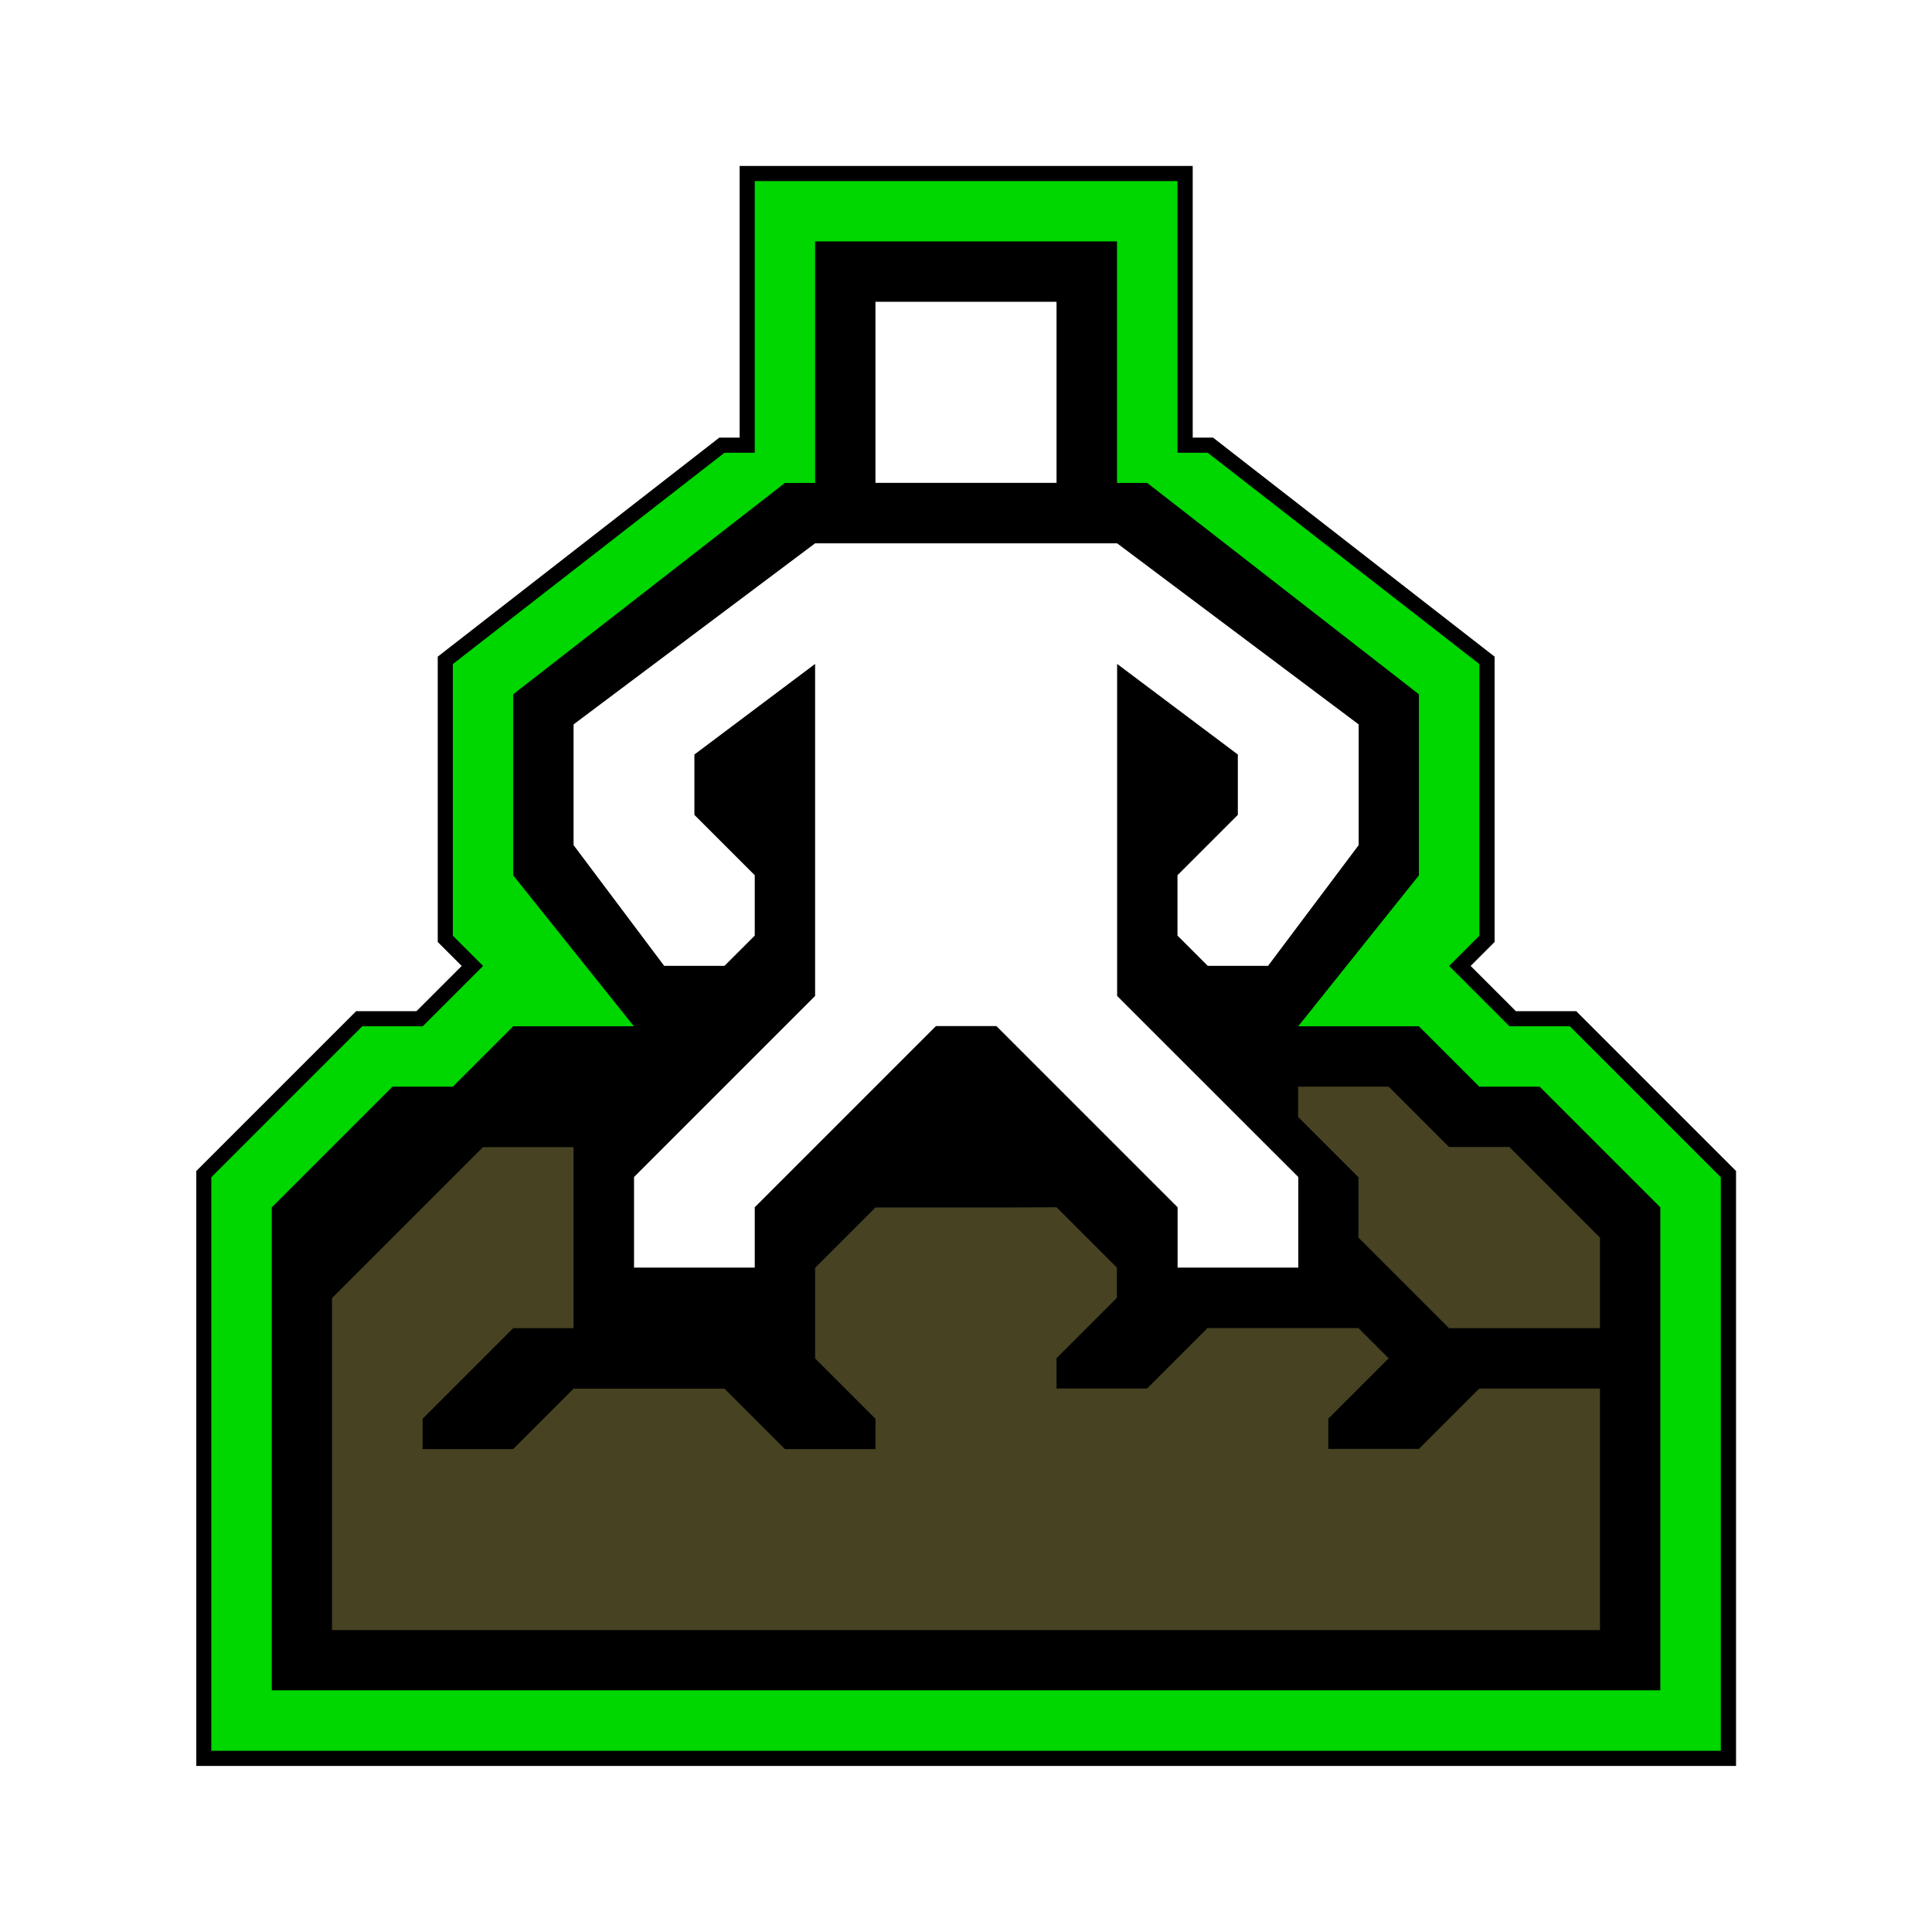 <?xml version="1.0" encoding="UTF-8" standalone="no"?>
<!-- Created with Inkscape (http://www.inkscape.org/) -->

<svg
   xmlns:dc="http://purl.org/dc/elements/1.1/"
   xmlns:cc="http://creativecommons.org/ns#"
   xmlns:rdf="http://www.w3.org/1999/02/22-rdf-syntax-ns#"
   xmlns:svg="http://www.w3.org/2000/svg"
   xmlns="http://www.w3.org/2000/svg"
   xmlns:sodipodi="http://sodipodi.sourceforge.net/DTD/sodipodi-0.dtd"
   xmlns:inkscape="http://www.inkscape.org/namespaces/inkscape"
   width="64"
   height="64"
   viewBox="0 0 16.933 16.933"
   version="1.1"
   id="svg1401"
   inkscape:version="0.92.5 (2060ec1f9f, 2020-04-08)"
   sodipodi:docname="StatusEffect-Environment Res MHRise.svg">
  <defs
     id="defs1395">
    <pattern
       y="0"
       x="0"
       height="6"
       width="6"
       patternUnits="userSpaceOnUse"
       id="EMFhbasepattern" />
    <pattern
       y="0"
       x="0"
       height="6"
       width="6"
       patternUnits="userSpaceOnUse"
       id="EMFhbasepattern-9" />
    <pattern
       y="0"
       x="0"
       height="6"
       width="6"
       patternUnits="userSpaceOnUse"
       id="EMFhbasepattern-4" />
    <pattern
       y="0"
       x="0"
       height="6"
       width="6"
       patternUnits="userSpaceOnUse"
       id="EMFhbasepattern-92" />
    <pattern
       y="0"
       x="0"
       height="6"
       width="6"
       patternUnits="userSpaceOnUse"
       id="EMFhbasepattern-5" />
    <pattern
       y="0"
       x="0"
       height="6"
       width="6"
       patternUnits="userSpaceOnUse"
       id="EMFhbasepattern-2" />
    <pattern
       y="0"
       x="0"
       height="6"
       width="6"
       patternUnits="userSpaceOnUse"
       id="EMFhbasepattern-7" />
    <pattern
       y="0"
       x="0"
       height="6"
       width="6"
       patternUnits="userSpaceOnUse"
       id="EMFhbasepattern-0" />
    <filter
       inkscape:collect="always"
       style="color-interpolation-filters:sRGB"
       id="filter3035"
       x="-0.061"
       width="1.122"
       y="-0.059"
       height="1.118">
      <feGaussianBlur
         inkscape:collect="always"
         stdDeviation="0.337"
         id="feGaussianBlur3037" />
    </filter>
  </defs>
  <sodipodi:namedview
     id="base"
     pagecolor="#ffffff"
     bordercolor="#666666"
     borderopacity="1.0"
     inkscape:pageopacity="0.0"
     inkscape:pageshadow="2"
     inkscape:zoom="2.8"
     inkscape:cx="182.92681"
     inkscape:cy="46.128981"
     inkscape:document-units="px"
     inkscape:current-layer="layer1"
     showgrid="false"
     units="px"
     inkscape:window-width="1920"
     inkscape:window-height="1017"
     inkscape:window-x="1912"
     inkscape:window-y="-8"
     inkscape:window-maximized="1" />
  <g
     inkscape:label="Layer 1"
     inkscape:groupmode="layer"
     id="layer1"
     transform="translate(0,-280.067)">
    <path
       inkscape:connector-curvature="0"
       style="display:inline;fill:#000000;fill-opacity:1;stroke:#000000;stroke-width:0.265px;stroke-linecap:butt;stroke-linejoin:miter;stroke-opacity:1;filter:url(#filter3035)"
       d="m 6.615,281.654 v 2.381 h -0.265 l -2.381,1.852 v 2.381 l 0.265,0.265 -0.529,0.529 h -0.529 l -1.323,1.323 v 5.027 h 6.615 6.615 v -5.027 l -1.323,-1.323 h -0.529 l -0.529,-0.529 0.265,-0.265 v -2.381 l -2.381,-1.852 h -0.265 v -2.381 H 8.467 Z"
       id="path7061-4" />
    <path
       inkscape:connector-curvature="0"
       style="display:inline;fill:#00d600;fill-opacity:1;stroke:none;stroke-width:0.265px;stroke-linecap:butt;stroke-linejoin:miter;stroke-opacity:1"
       d="m 6.615,281.654 v 2.381 h -0.265 l -2.381,1.852 v 2.381 l 0.265,0.265 -0.529,0.529 H 3.175 l -1.323,1.323 v 5.027 h 6.615 6.615 v -5.027 l -1.323,-1.323 h -0.529 l -0.529,-0.529 0.265,-0.265 v -2.381 l -2.381,-1.852 h -0.265 v -2.381 H 8.467 Z"
       id="path7061" />
    <path
       style="display:inline;fill:#000000;stroke:none;stroke-width:0.265px;stroke-linecap:butt;stroke-linejoin:miter;stroke-opacity:1"
       d="m 7.144,282.183 v 2.117 h -0.265 l -2.381,1.852 v 1.587 l 1.058,1.323 h -1.058 l -0.529,0.529 H 3.44 l -1.058,1.058 v 4.233 h 6.085 6.085 v -4.233 l -1.058,-1.058 h -0.529 l -0.529,-0.529 h -1.058 l 1.058,-1.323 v -1.587 l -2.381,-1.852 H 9.79 v -2.117 h -1.323 z"
       id="path7043"
       inkscape:connector-curvature="0"
       sodipodi:nodetypes="ccccccccccccccccccccccccc" />
    <path
       inkscape:connector-curvature="0"
       style="display:inline;fill:#ffffff;stroke:none;stroke-width:0.265px;stroke-linecap:butt;stroke-linejoin:miter;stroke-opacity:1"
       d="m 7.144,284.829 -2.117,1.587 v 1.058 l 0.794,1.058 h 0.529 l 0.265,-0.265 v -0.529 l -0.529,-0.529 v -0.529 l 1.058,-0.794 v 2.91 l -1.587,1.587 v 0.794 h 1.058 v -0.529 l 1.323,-1.323 0.265,-0.265 h 0.265 0.265 l 0.265,0.265 1.323,1.323 v 0.529 h 1.058 v -0.794 l -1.588,-1.587 v -2.91 l 1.058,0.794 v 0.529 l -0.529,0.529 v 0.529 l 0.265,0.265 h 0.529 l 0.794,-1.058 v -1.058 l -2.117,-1.587 h -1.323 z"
       id="path7006" />
    <path
       style="display:inline;fill:#ffffff;stroke:none;stroke-width:0.265px;stroke-linecap:butt;stroke-linejoin:miter;stroke-opacity:1"
       d="m 7.673,282.712 h 1.587 v 1.587 h -1.587 z"
       id="path6720-2"
       inkscape:connector-curvature="0"
       sodipodi:nodetypes="ccccc" />
    <path
       style="display:inline;fill:#464222;fill-opacity:1;stroke:none;stroke-width:0.265px;stroke-linecap:butt;stroke-linejoin:miter;stroke-opacity:1"
       d="m 8.731,290.65 h -1.058 l -0.529,0.529 v 0.794 l 0.529,0.529 v 0.265 h -0.794 l -0.529,-0.529 h -1.323 l -0.529,0.529 H 3.704 v -0.265 l 0.794,-0.794 h 0.529 v -1.587 H 4.233 l -1.323,1.323 v 2.381 0.529 H 14.023 v -2.117 h -1.058 l -0.529,0.529 h -0.794 v -0.265 l 0.529,-0.529 -0.265,-0.265 h -1.323 l -0.529,0.529 H 9.26 v -0.265 l 0.529,-0.529 v -0.265 l -0.529,-0.529 z"
       id="path7039"
       inkscape:connector-curvature="0" />
    <path
       style="display:inline;fill:#464222;fill-opacity:1;stroke:none;stroke-width:0.265px;stroke-linecap:butt;stroke-linejoin:miter;stroke-opacity:1"
       d="m 14.023,291.708 h -1.323 l -0.794,-0.794 v -0.529 l -0.529,-0.529 v -0.265 h 0.794 l 0.529,0.529 h 0.529 l 0.794,0.794 z"
       id="path7041"
       inkscape:connector-curvature="0" />
  </g>
</svg>
